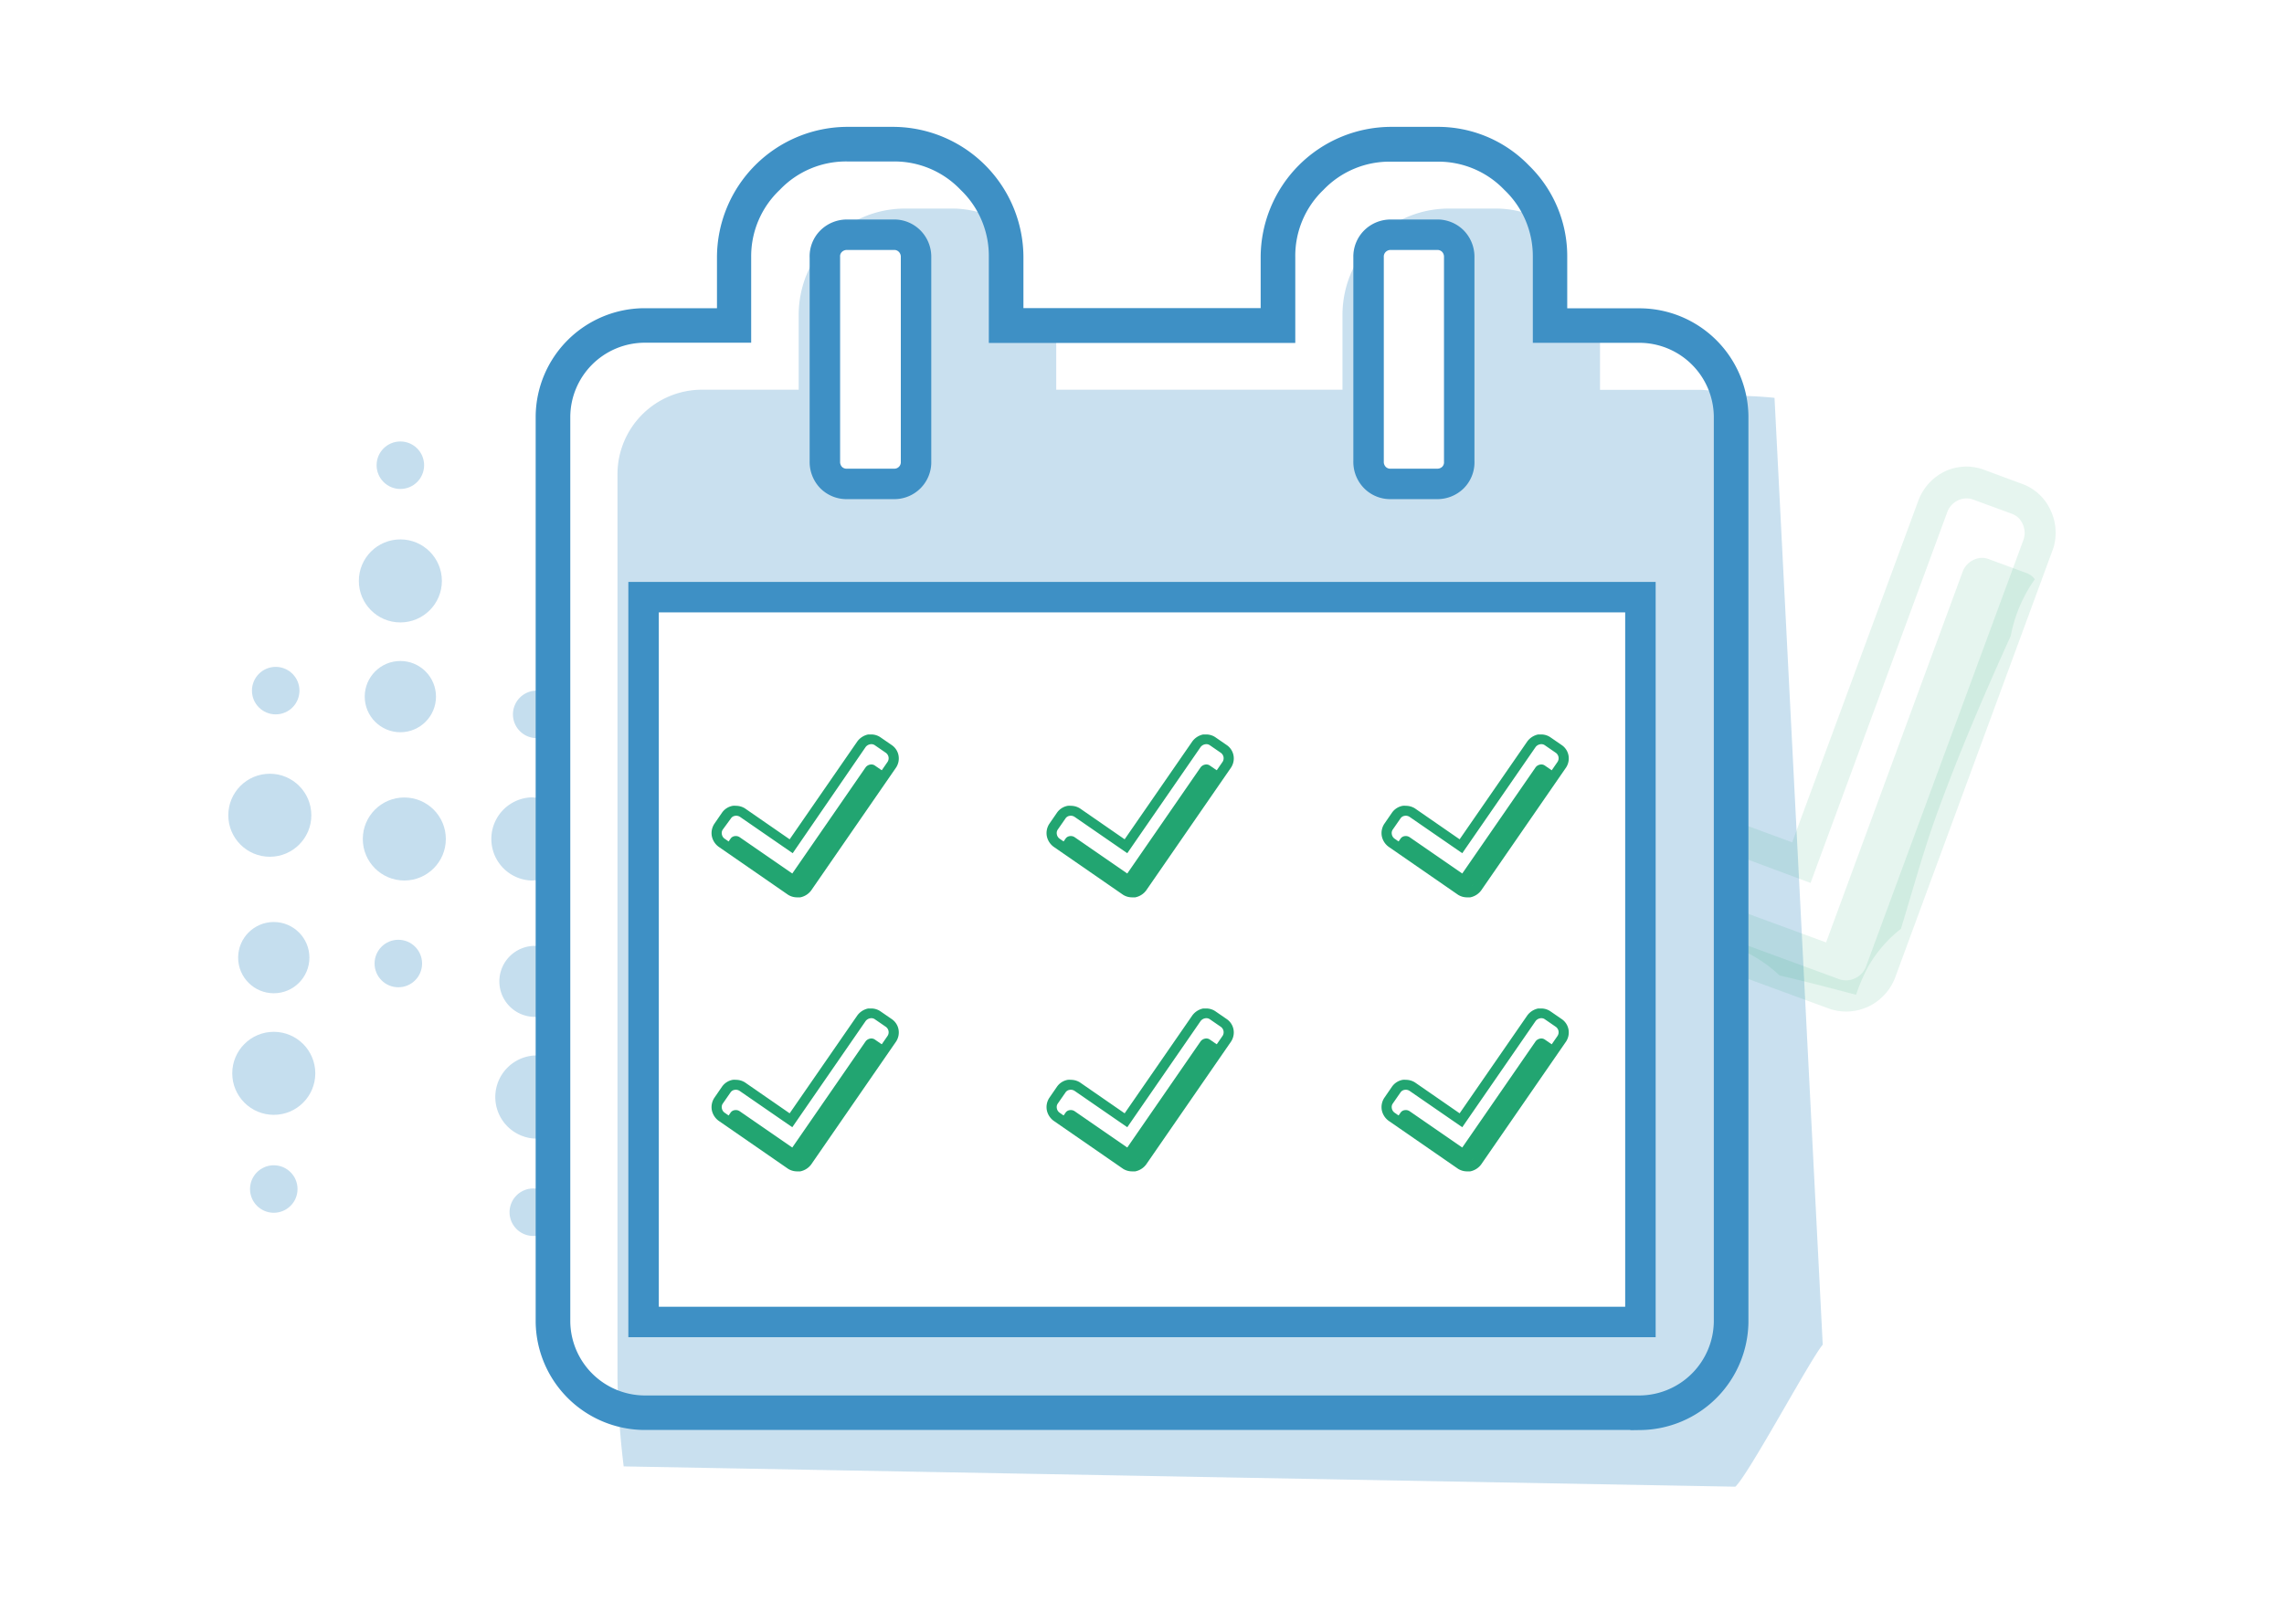 <svg xmlns="http://www.w3.org/2000/svg" viewBox="0 0 225 160"><defs><style>.cls-1{isolation:isolate;}.cls-2,.cls-5,.cls-7{fill:#3e90c5;}.cls-2{opacity:0.28;mix-blend-mode:multiply;}.cls-3,.cls-8{fill:#22a571;}.cls-3{opacity:0.11;}.cls-4{opacity:0.3;}.cls-6,.cls-9{fill:none;}.cls-6,.cls-7{stroke:#3e90c5;stroke-miterlimit:10;}.cls-6{stroke-width:3px;}.cls-7{stroke-width:2px;}</style></defs><title>Asset 4</title><g class="cls-1"><g id="Layer_2" data-name="Layer 2"><g id="Sekcija_2" data-name="Sekcija 2"><path class="cls-2" d="M179.56,132.5l-4.75-93.3a40.87,40.87,0,0,0-4.5-.2,7.91,7.91,0,0,0-3.06-.59h-9.63V32.06h-4.94v-6.7a11.22,11.22,0,0,0-.58-3.6,10,10,0,0,0-4.94-1.21H142.7A10.48,10.48,0,0,0,132.25,31v7.4h-28.2V32.06H99.11v-6.7a11.22,11.22,0,0,0-.58-3.6,10,10,0,0,0-4.93-1.21H89.13A10.48,10.48,0,0,0,78.68,31v7.4H69.05a8.33,8.33,0,0,0-8.22,8.22v89.28a83.21,83.21,0,0,0,.61,8.59l109.51,2C172.3,145.23,178.33,133.93,179.56,132.5ZM134.82,25.36a2.15,2.15,0,0,1,.63-1.6,2.19,2.19,0,0,1,1.61-.63h4.46a2.15,2.15,0,0,1,1.61.63,2.21,2.21,0,0,1,.62,1.6V45.45a2.12,2.12,0,0,1-.62,1.61,2.19,2.19,0,0,1-1.61.62h-4.46a2.12,2.12,0,0,1-1.61-.62,2.19,2.19,0,0,1-.63-1.61Zm-53.56,0a2.1,2.1,0,0,1,.62-1.6,2.2,2.2,0,0,1,1.61-.63H88a2.13,2.13,0,0,1,1.61.63,2.18,2.18,0,0,1,.63,1.6V45.45A2.14,2.14,0,0,1,88,47.68H83.49a2.14,2.14,0,0,1-1.61-.62,2.22,2.22,0,0,1-.62-1.61Zm80.35,104.9H63.4V58.84h98.21Z"/><path class="cls-3" d="M199.7,56.49l-3.79-1.4a1.84,1.84,0,0,0-1.47.07,2.09,2.09,0,0,0-1.07,1.1l-13.48,36.6-9.58-3.52v3.78a13.64,13.64,0,0,1,5,3c2.53.58,5,1.23,7.53,1.9A19,19,0,0,1,184,95.31a12.92,12.92,0,0,1,3.26-3.79c1.17-3.8,2.21-7.66,3.59-11.45,2.15-5.9,4.63-11.68,7.23-17.41a14.23,14.23,0,0,1,2.37-5.58A1.74,1.74,0,0,0,199.7,56.49Z"/><path class="cls-3" d="M202,50.27a4.89,4.89,0,0,0-2.8-2.59l-3.78-1.4a4.93,4.93,0,0,0-2.94-.15,5,5,0,0,0-.87.31A5.23,5.23,0,0,0,189,49.27L176.55,83l-6.24-2.3V84l8.05,3,13.49-36.6a2.09,2.09,0,0,1,1.06-1.11,1.9,1.9,0,0,1,1.48-.06l3.79,1.39a1.83,1.83,0,0,1,1.07,1,2.07,2.07,0,0,1,.1,1.53L183.8,95.3a2.06,2.06,0,0,1-1.07,1.1,2,2,0,0,1-1.53.09l-10.89-4v3.27l10,3.67a5.14,5.14,0,0,0,2.83.08h0a6.16,6.16,0,0,0,.88-.31,5.23,5.23,0,0,0,2.66-2.84L202.28,54A5.17,5.17,0,0,0,202,50.27Z"/><g class="cls-4"><path class="cls-5" d="M54.56,118.11a2.3,2.3,0,0,0-1.87-1,2.34,2.34,0,1,0,0,4.67,2.3,2.3,0,0,0,1.87-1Z"/><path class="cls-5" d="M54.56,68.77a2.34,2.34,0,1,0,0,3.24Z"/><path class="cls-5" d="M54.56,104.48a4.06,4.06,0,0,0-1.87-.48,4.1,4.1,0,0,0,0,8.19,3.94,3.94,0,0,0,1.87-.48Z"/><path class="cls-5" d="M54.56,79.26a4,4,0,0,0-2.26-.69,4.1,4.1,0,0,0,0,8.19,4,4,0,0,0,2.26-.69Z"/><path class="cls-5" d="M54.56,93.74a3.5,3.5,0,1,0-1.87,6.46,3.42,3.42,0,0,0,1.87-.55Z"/><circle class="cls-5" cx="39.44" cy="45.84" r="2.34"/><circle class="cls-5" cx="39.24" cy="94.94" r="2.34"/><circle class="cls-5" cx="39.44" cy="57.24" r="4.09"/><circle class="cls-5" cx="39.83" cy="82.67" r="4.09"/><circle class="cls-5" cx="39.44" cy="68.64" r="3.51"/><circle class="cls-5" cx="26.97" cy="117.16" r="2.34"/><circle class="cls-5" cx="27.16" cy="68.05" r="2.34"/><circle class="cls-5" cx="26.97" cy="105.76" r="4.09"/><circle class="cls-5" cx="26.58" cy="80.33" r="4.09"/><circle class="cls-5" cx="26.97" cy="94.36" r="3.51"/></g><path class="cls-6" d="M134.82,25.36a2.15,2.15,0,0,1,.63-1.6,2.19,2.19,0,0,1,1.61-.63h4.46a2.15,2.15,0,0,1,1.61.63,2.21,2.21,0,0,1,.62,1.6V45.45a2.12,2.12,0,0,1-.62,1.61,2.19,2.19,0,0,1-1.61.62h-4.46a2.12,2.12,0,0,1-1.61-.62,2.19,2.19,0,0,1-.63-1.61Z"/><path class="cls-6" d="M81.26,25.36a2.1,2.1,0,0,1,.62-1.6,2.2,2.2,0,0,1,1.61-.63H88a2.13,2.13,0,0,1,1.61.63,2.18,2.18,0,0,1,.63,1.6V45.45A2.14,2.14,0,0,1,88,47.68H83.49a2.14,2.14,0,0,1-1.61-.62,2.22,2.22,0,0,1-.62-1.61Z"/><rect class="cls-6" x="63.4" y="58.84" width="98.2" height="71.42"/><path class="cls-7" d="M161.61,139.9H63.4a9.77,9.77,0,0,1-9.63-9.64V41a9.75,9.75,0,0,1,9.63-9.63h8.23v-6A11.88,11.88,0,0,1,83.49,13.5H88A11.88,11.88,0,0,1,99.82,25.36v6h25.37v-6A11.88,11.88,0,0,1,137.06,13.5h4.46A11.47,11.47,0,0,1,149.9,17a11.48,11.48,0,0,1,3.49,8.38v6h8.22A9.75,9.75,0,0,1,171.24,41v89.27a9.77,9.77,0,0,1-9.63,9.64ZM63.4,32.77A8.35,8.35,0,0,0,55.18,41v89.27a8.37,8.37,0,0,0,8.22,8.23h98.21a8.37,8.37,0,0,0,8.22-8.23V41a8.35,8.35,0,0,0-8.22-8.22H152V25.36A10,10,0,0,0,148.9,18a10,10,0,0,0-7.38-3.07h-4.46A10,10,0,0,0,129.67,18a10,10,0,0,0-3.07,7.38v7.41H98.41V25.36A10,10,0,0,0,95.34,18,10,10,0,0,0,88,14.91H83.49A10,10,0,0,0,76.11,18,10,10,0,0,0,73,25.36v7.41Z"/><path class="cls-8" d="M87.46,76.43a.64.64,0,0,0-.19-.25l-1.09-.75a.6.6,0,0,0-.47-.09.72.72,0,0,0-.43.26L78.05,86.07l-5.19-3.58a.68.68,0,0,0-.5-.1.58.58,0,0,0-.4.26l-.6.86a4.85,4.85,0,0,1,1.41,1.14,4.46,4.46,0,0,1,3.56,2.08c.75.39,1.49.8,2.23,1.21a6,6,0,0,1,.59-.76,4.25,4.25,0,0,1,1.34-.93c.68-1.11,1.32-2.24,2.07-3.33C83.72,81.23,85,79.6,86.26,78A4.58,4.58,0,0,1,87.46,76.43Z"/><path class="cls-8" d="M88.51,74.41a1.59,1.59,0,0,0-.67-1l-1.09-.75a1.59,1.59,0,0,0-.91-.29l-.31,0a1.77,1.77,0,0,0-1.07.68l-6.67,9.65-4.41-3.05a1.69,1.69,0,0,0-.89-.25,1.53,1.53,0,0,0-.3,0,1.64,1.64,0,0,0-1.06.67l-.75,1.09a1.67,1.67,0,0,0-.26,1.21,1.72,1.72,0,0,0,.68,1.07l6.84,4.73a1.67,1.67,0,0,0,.89.25h0l.3,0a1.77,1.77,0,0,0,1.08-.68l8.37-12.12A1.64,1.64,0,0,0,88.51,74.41Zm-1.08.67L79.08,87.16a.67.67,0,0,1-.42.26.73.73,0,0,1-.5-.09l-6.79-4.7a.67.67,0,0,1-.26-.43.6.6,0,0,1,.1-.47L72,80.65a.58.58,0,0,1,.4-.26.68.68,0,0,1,.5.1l5.19,3.58L85.28,73.6a.72.72,0,0,1,.43-.26.6.6,0,0,1,.47.09l1.09.75a.67.67,0,0,1,.26.41A.66.66,0,0,1,87.43,75.08Z"/><path class="cls-8" d="M120.46,76.43a.64.64,0,0,0-.19-.25l-1.09-.75a.6.6,0,0,0-.47-.09.72.72,0,0,0-.43.26l-7.23,10.47-5.19-3.58a.68.68,0,0,0-.5-.1.58.58,0,0,0-.4.26l-.6.86a4.85,4.85,0,0,1,1.41,1.14,4.46,4.46,0,0,1,3.56,2.08c.75.39,1.49.8,2.23,1.21a6,6,0,0,1,.59-.76,4.25,4.25,0,0,1,1.34-.93c.68-1.11,1.32-2.24,2.07-3.33,1.16-1.69,2.41-3.32,3.7-4.92A4.58,4.58,0,0,1,120.46,76.43Z"/><path class="cls-8" d="M121.51,74.41a1.59,1.59,0,0,0-.67-1l-1.09-.75a1.59,1.59,0,0,0-.91-.29l-.31,0a1.77,1.77,0,0,0-1.07.68l-6.67,9.65-4.41-3.05a1.69,1.69,0,0,0-.89-.25,1.53,1.53,0,0,0-.3,0,1.64,1.64,0,0,0-1.06.67l-.75,1.09a1.67,1.67,0,0,0-.26,1.21,1.72,1.72,0,0,0,.68,1.07l6.84,4.73a1.67,1.67,0,0,0,.89.25h0l.3,0a1.77,1.77,0,0,0,1.08-.68l8.37-12.12A1.64,1.64,0,0,0,121.51,74.41Zm-1.08.67-8.35,12.08a.67.67,0,0,1-.42.26.73.73,0,0,1-.5-.09l-6.79-4.7a.67.67,0,0,1-.26-.43.6.6,0,0,1,.1-.47l.75-1.08a.58.58,0,0,1,.4-.26.68.68,0,0,1,.5.1l5.19,3.58,7.23-10.47a.72.72,0,0,1,.43-.26.6.6,0,0,1,.47.09l1.09.75a.67.67,0,0,1,.26.41A.66.66,0,0,1,120.43,75.08Z"/><path class="cls-8" d="M153.46,76.43a.64.64,0,0,0-.19-.25l-1.09-.75a.6.6,0,0,0-.47-.09.72.72,0,0,0-.43.26l-7.23,10.47-5.19-3.58a.68.68,0,0,0-.5-.1.58.58,0,0,0-.4.26l-.6.86a4.85,4.85,0,0,1,1.41,1.14,4.46,4.46,0,0,1,3.56,2.08c.75.39,1.49.8,2.23,1.21a6,6,0,0,1,.59-.76,4.25,4.25,0,0,1,1.34-.93c.68-1.11,1.32-2.24,2.07-3.33,1.16-1.69,2.41-3.32,3.7-4.92A4.58,4.58,0,0,1,153.46,76.43Z"/><path class="cls-8" d="M154.51,74.41a1.59,1.59,0,0,0-.67-1l-1.09-.75a1.59,1.59,0,0,0-.91-.29l-.31,0a1.77,1.77,0,0,0-1.07.68l-6.67,9.65-4.41-3.05a1.69,1.69,0,0,0-.89-.25,1.53,1.53,0,0,0-.3,0,1.64,1.64,0,0,0-1.06.67l-.75,1.09a1.67,1.67,0,0,0-.26,1.21,1.72,1.72,0,0,0,.68,1.07l6.84,4.73a1.67,1.67,0,0,0,.89.25h0l.3,0a1.77,1.77,0,0,0,1.08-.68l8.37-12.12A1.64,1.64,0,0,0,154.51,74.41Zm-1.08.67-8.35,12.08a.67.67,0,0,1-.42.26.73.73,0,0,1-.5-.09l-6.79-4.7a.67.67,0,0,1-.26-.43.6.6,0,0,1,.1-.47l.75-1.08a.58.58,0,0,1,.4-.26.68.68,0,0,1,.5.1l5.19,3.58,7.23-10.47a.72.72,0,0,1,.43-.26.6.6,0,0,1,.47.09l1.09.75a.67.67,0,0,1,.26.41A.66.66,0,0,1,153.43,75.08Z"/><path class="cls-8" d="M87.46,103.43a.64.64,0,0,0-.19-.25l-1.09-.75a.6.6,0,0,0-.47-.09.72.72,0,0,0-.43.26l-7.23,10.47-5.19-3.58a.68.68,0,0,0-.5-.1.58.58,0,0,0-.4.26l-.6.86a4.85,4.85,0,0,1,1.41,1.14,4.46,4.46,0,0,1,3.56,2.08c.75.39,1.49.8,2.23,1.21a6,6,0,0,1,.59-.76,4.25,4.25,0,0,1,1.34-.93c.68-1.11,1.32-2.24,2.07-3.33,1.16-1.69,2.41-3.32,3.7-4.92A4.58,4.58,0,0,1,87.46,103.43Z"/><path class="cls-8" d="M88.51,101.41a1.59,1.59,0,0,0-.67-1l-1.09-.75a1.59,1.59,0,0,0-.91-.29l-.31,0a1.77,1.77,0,0,0-1.07.68l-6.67,9.65-4.41-3.05a1.69,1.69,0,0,0-.89-.25,1.53,1.53,0,0,0-.3,0,1.64,1.64,0,0,0-1.06.67l-.75,1.09a1.67,1.67,0,0,0-.26,1.21,1.72,1.72,0,0,0,.68,1.07l6.84,4.73a1.67,1.67,0,0,0,.89.25h0l.3,0a1.77,1.77,0,0,0,1.08-.68l8.37-12.12A1.64,1.64,0,0,0,88.51,101.41Zm-1.08.67-8.35,12.08a.67.67,0,0,1-.42.26.73.73,0,0,1-.5-.09l-6.79-4.7a.67.67,0,0,1-.26-.43.6.6,0,0,1,.1-.47l.75-1.08a.58.58,0,0,1,.4-.26.68.68,0,0,1,.5.1l5.19,3.58,7.23-10.47a.72.72,0,0,1,.43-.26.6.6,0,0,1,.47.09l1.09.75a.67.67,0,0,1,.26.41A.66.66,0,0,1,87.43,102.08Z"/><path class="cls-8" d="M120.46,103.43a.64.64,0,0,0-.19-.25l-1.09-.75a.6.6,0,0,0-.47-.09.72.72,0,0,0-.43.26l-7.23,10.47-5.19-3.58a.68.68,0,0,0-.5-.1.58.58,0,0,0-.4.26l-.6.86a4.85,4.85,0,0,1,1.41,1.14,4.46,4.46,0,0,1,3.56,2.08c.75.39,1.49.8,2.23,1.21a6,6,0,0,1,.59-.76,4.25,4.25,0,0,1,1.34-.93c.68-1.11,1.32-2.24,2.07-3.33,1.16-1.69,2.41-3.32,3.7-4.92A4.58,4.58,0,0,1,120.46,103.43Z"/><path class="cls-8" d="M121.51,101.41a1.59,1.59,0,0,0-.67-1l-1.09-.75a1.59,1.59,0,0,0-.91-.29l-.31,0a1.77,1.77,0,0,0-1.07.68l-6.67,9.65-4.41-3.05a1.69,1.69,0,0,0-.89-.25,1.53,1.53,0,0,0-.3,0,1.64,1.64,0,0,0-1.06.67l-.75,1.09a1.67,1.67,0,0,0-.26,1.21,1.72,1.72,0,0,0,.68,1.07l6.84,4.73a1.67,1.67,0,0,0,.89.25h0l.3,0a1.77,1.77,0,0,0,1.08-.68l8.37-12.12A1.64,1.64,0,0,0,121.51,101.41Zm-1.08.67-8.35,12.08a.67.67,0,0,1-.42.26.73.73,0,0,1-.5-.09l-6.79-4.7a.67.67,0,0,1-.26-.43.6.6,0,0,1,.1-.47l.75-1.08a.58.58,0,0,1,.4-.26.68.68,0,0,1,.5.1l5.19,3.58,7.23-10.47a.72.72,0,0,1,.43-.26.6.6,0,0,1,.47.09l1.09.75a.67.67,0,0,1,.26.41A.66.66,0,0,1,120.43,102.08Z"/><path class="cls-8" d="M153.46,103.43a.64.64,0,0,0-.19-.25l-1.09-.75a.6.6,0,0,0-.47-.09.72.72,0,0,0-.43.26l-7.23,10.47-5.19-3.58a.68.68,0,0,0-.5-.1.58.58,0,0,0-.4.26l-.6.86a4.85,4.85,0,0,1,1.41,1.14,4.46,4.46,0,0,1,3.56,2.08c.75.39,1.49.8,2.23,1.21a6,6,0,0,1,.59-.76,4.25,4.25,0,0,1,1.34-.93c.68-1.11,1.32-2.24,2.07-3.33,1.16-1.69,2.41-3.32,3.7-4.92A4.58,4.58,0,0,1,153.46,103.43Z"/><path class="cls-8" d="M154.51,101.41a1.59,1.59,0,0,0-.67-1l-1.09-.75a1.59,1.59,0,0,0-.91-.29l-.31,0a1.77,1.77,0,0,0-1.07.68l-6.67,9.65-4.41-3.05a1.69,1.69,0,0,0-.89-.25,1.53,1.53,0,0,0-.3,0,1.64,1.64,0,0,0-1.06.67l-.75,1.09a1.67,1.67,0,0,0-.26,1.21,1.72,1.72,0,0,0,.68,1.07l6.84,4.73a1.67,1.67,0,0,0,.89.25h0l.3,0a1.77,1.77,0,0,0,1.08-.68l8.37-12.12A1.64,1.64,0,0,0,154.51,101.41Zm-1.08.67-8.35,12.08a.67.67,0,0,1-.42.26.73.73,0,0,1-.5-.09l-6.79-4.7a.67.67,0,0,1-.26-.43.6.6,0,0,1,.1-.47l.75-1.08a.58.58,0,0,1,.4-.26.68.68,0,0,1,.5.1l5.19,3.58,7.23-10.47a.72.72,0,0,1,.43-.26.6.6,0,0,1,.47.09l1.09.75a.67.67,0,0,1,.26.41A.66.66,0,0,1,153.43,102.08Z"/><rect class="cls-9" width="225" height="160"/></g></g></g></svg>